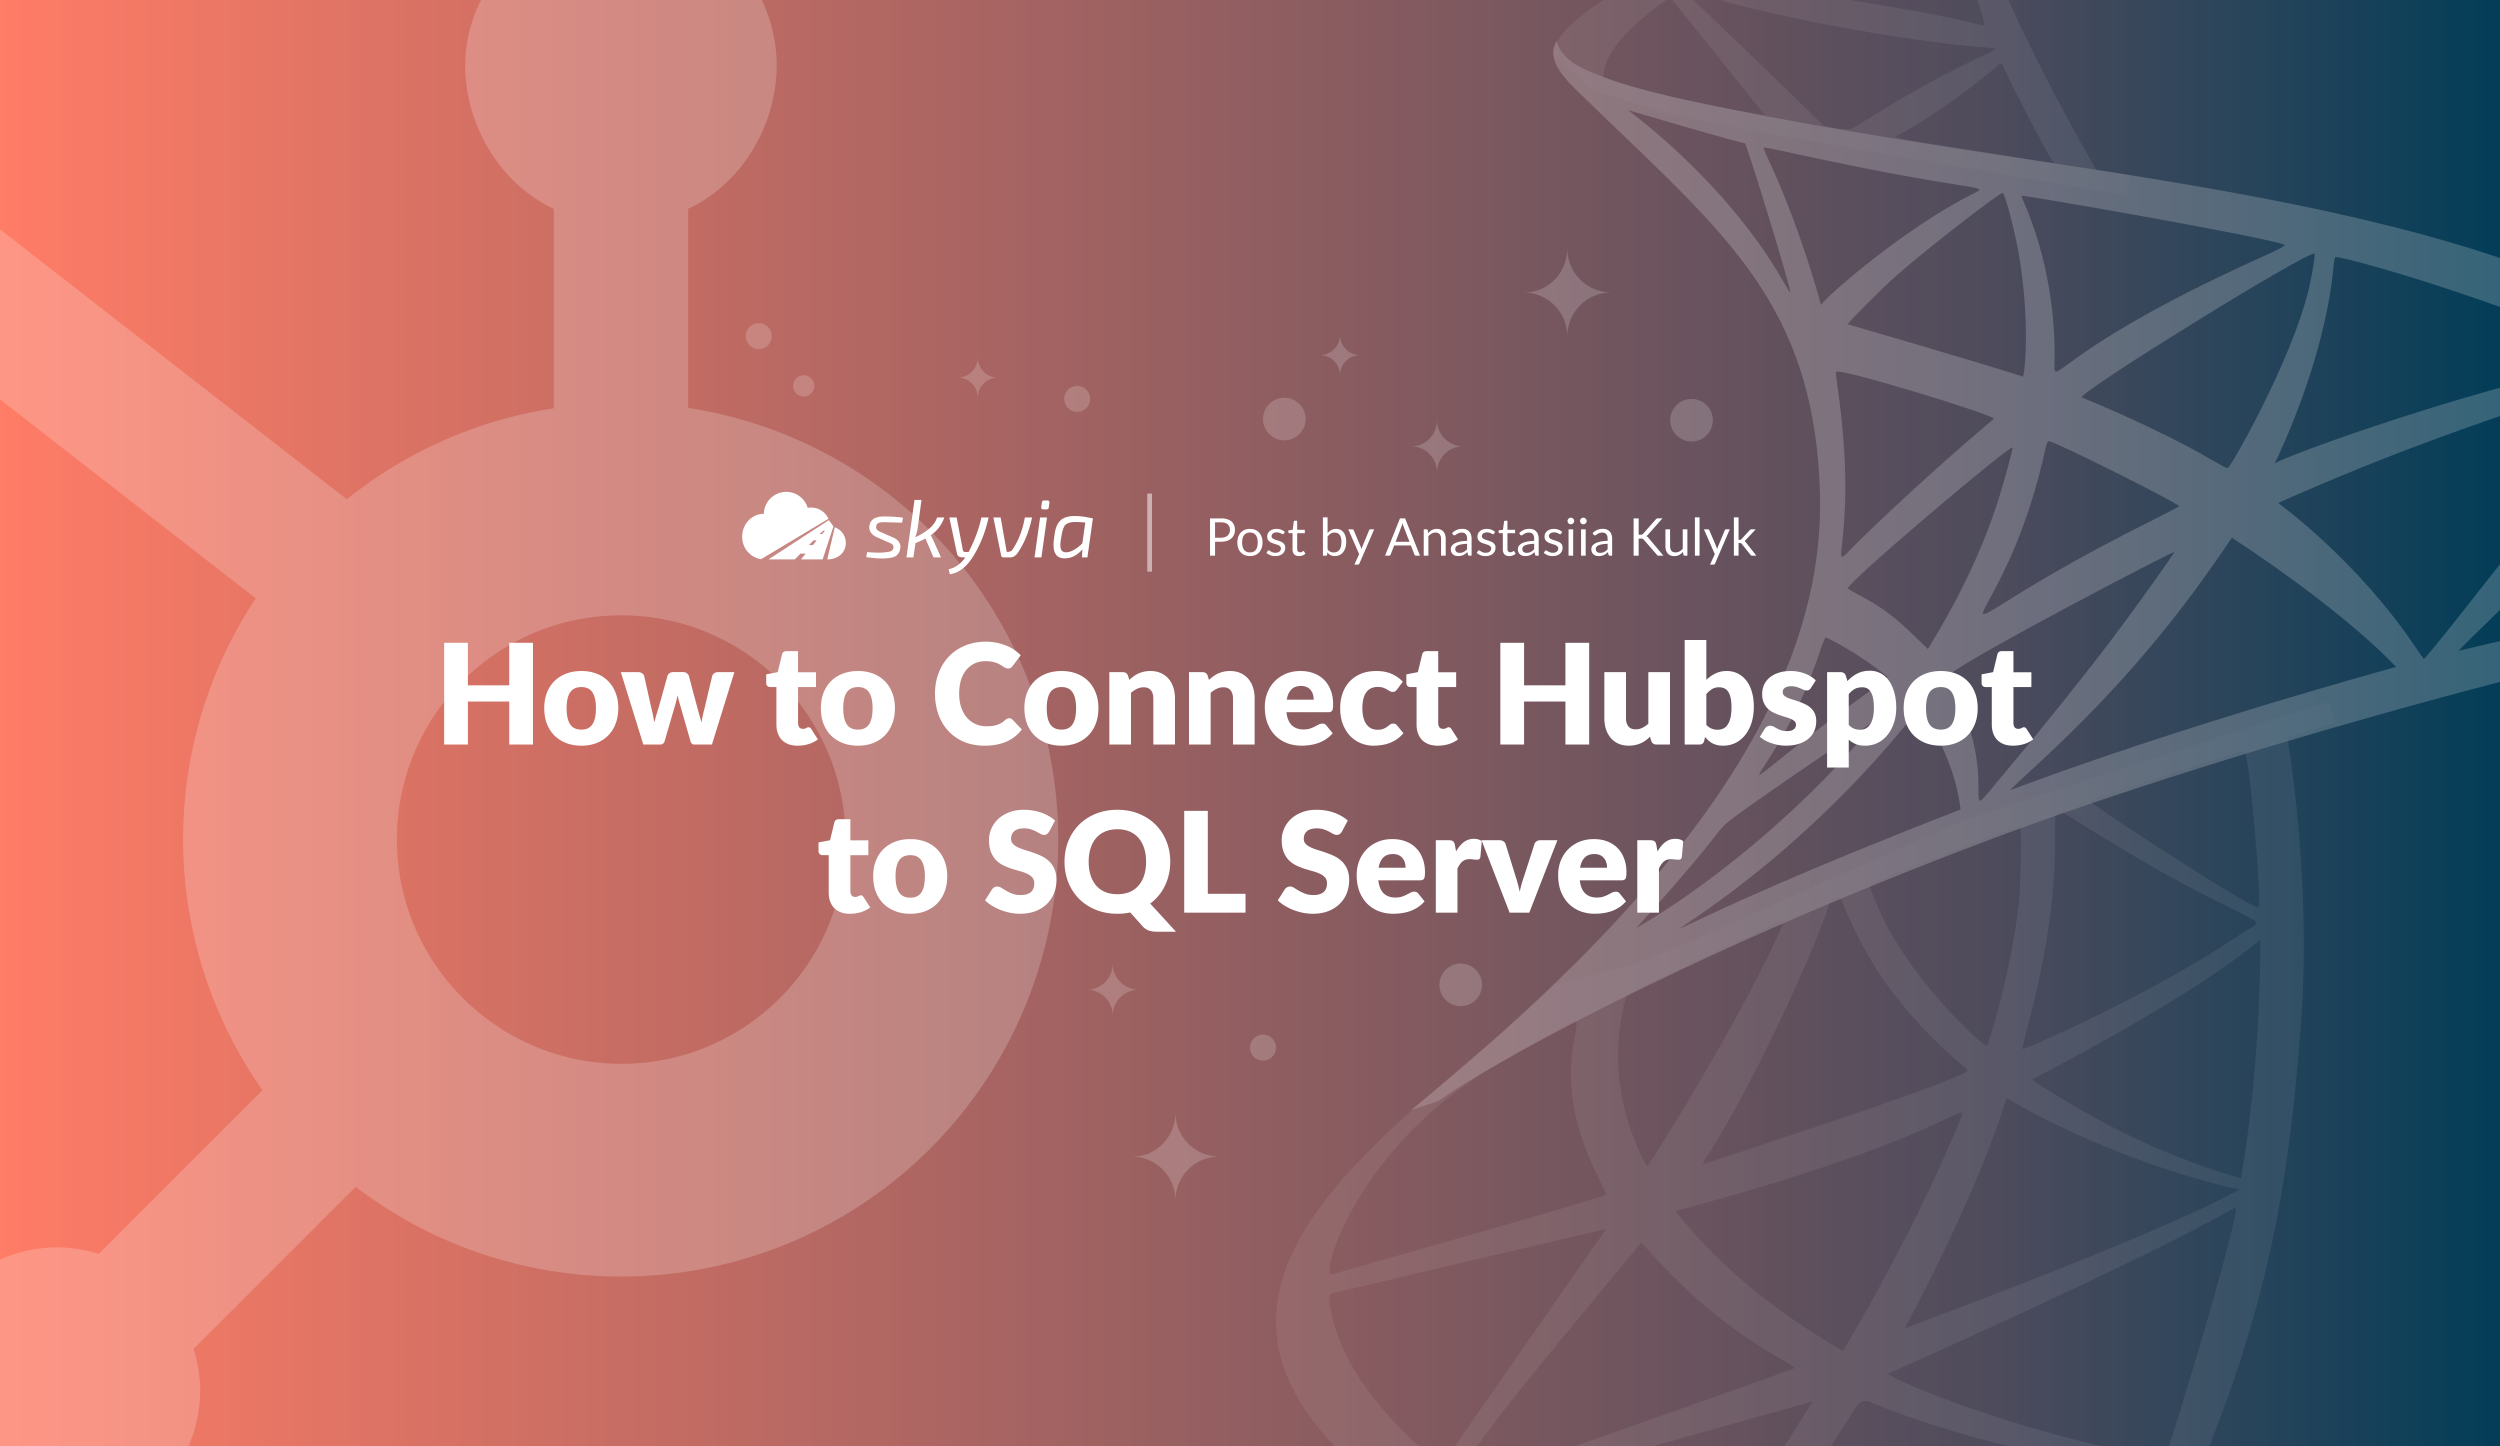 <?xml version="1.0" encoding="UTF-8"?> <svg xmlns="http://www.w3.org/2000/svg" width="2112" height="1222" fill="none"><rect width="100%" height="100%" fill="#808080" stroke="none"/><g clip-path="url(#a)"><path fill="url(#b)" d="M0 0h2112v1222H0z"></path><g fill="#fff" fill-rule="evenodd" clip-rule="evenodd" opacity=".25"><path d="m1658.08 693.257 308.37-100.565 7.57 17.698c-37.89 11.011-40.8 11.947-41.65 12.678 0 0 20.91 119.096 11.45 243.032-12.32 162.26-34.9 280.94-137.08 489.66-15.21 31.05-28.31 55.85-30.16 57.07-8.59 5.68-531.57-12.33-673.32-220.94-77.27-113.71 37.75-211.055 143.13-300.248 24.15-20.435 47.79-40.443 68.49-60.121 12.88-3.404 22.82-5.883 31.14-7.956 10-2.494 17.64-4.4 25.19-6.617 24.43-7.172 47.89-17.605 147.28-61.793l.01-.007c35.61-15.831 80.96-35.994 139.58-61.891m249.86 73.396c3.31 0-7.78-132.608-11.96-132.608-2.46 0-79.31 24.642-111.73 35.799-19.04 6.558-19.28 6.644-17.07 8.389 13.92 10.925 133.03 88.42 140.76 88.42m-19.56 2.459c12.53 6.087 17.61 8.551 17.52 10.803-.07 1.531-2.52 2.964-6.64 5.372-2.52 1.473-5.66 3.31-9.27 5.758-69.76 47.369-177.39 95.15-181.43 95.15-.38 0 .88-5.742 2.79-12.781 25.55-94.551 25.01-146.429 24.76-170.56-.11-10.517-.16-15.763 2.02-16.975 2.18-1.206 6.57 1.586 15.34 7.157v.001l.02.013v.001c1.71 1.087 3.58 2.278 5.64 3.567 69.12 43.298 108.96 62.642 129.25 72.494m-183.14-3.431c1.69-14.199 2.7-66.347 1.31-67.739-.88-.885-123.71 46.604-127.29 49.199-.79.576 7.67 21.205 12.97 31.657 27.67 54.502 84.57 106.693 86.28 104.716 1.65-1.891 19.82-60.115 26.73-117.833m-150.36-7.461s15.52 42.418 42.23 77.745c26.14 34.554 49.43 54.397 60.8 64.083 1.77 1.508 3.25 2.769 4.41 3.802 4.95 4.395-144.2 53.608-201.15 72.399-12.22 4.032-20.2 6.663-21.5 7.15-2.09.774-1.45-.524 4.69-10.099 38.06-59.419 90.7-175.447 100.56-208.298 1.01-3.378 2.01-4.521 5.17-5.948.98-.438 4.07-1.624 4.79-.834m-70.13 67.206c11.62-22.674 23.44-47.643 22.82-48.185-.97-.851-97.45 44.36-127.1 59.557l-.37.193c-2.32 1.182-3.8 1.937-4.88 3.071-1.9 2.001-2.56 5.183-4.4 13.981l-.1.496c-8.24 39.632-3.16 83.984 16.68 123.445 3.62 7.186 4.09 7.744 5.27 6.042 5.91-8.595 55.31-86.872 92.08-158.6m424.84-31.845c0 65.737-5.79 134.31-13.66 185.031-1.41 9.119-2.64 16.64-2.73 16.726-.08.086-6.65-1.831-14.58-4.289-34.98-10.864-72.92-27.092-107.15-45.847-22.67-12.42-55.44-32.533-54.52-33.461-.01.008 136.92-69.932 192.64-118.16M1356.92 1009.2c.19-.17-3.49-8.15-8.2-17.713-29.12-59.197-21.54-99.057-18.05-117.41 1.2-6.294 1.92-10.058.51-11.205-2.1-1.706-8.91 2.382-25.85 12.554-9.2 5.523-21.38 12.839-37.42 21.994-122.96 70.206-152.78 182.13-143.24 179.28.83-.25 8.56-2.44 20.75-5.89l.02-.01h.01c56.47-16 208.37-59.03 211.47-61.6m338.23-81.602s82.88 51.434 196.54 77.412c-60.66 33.75-221.63 94.23-266.14 110.95-5.92 2.23-9.78 3.68-11.07 4.19-2.9 1.15-5.27 1.93-5.27 1.71 0 0 59.64-108.75 85.94-194.262m-121.98 185.872c33.94-60.19 60.55-113.774 80.86-162.887.56-1.356 1.08-2.575 1.55-3.66 1.63-3.803 2.56-5.966 1.92-6.647-.85-.898-4.43.78-12.73 4.672-22.33 10.464-78.79 36.933-208.07 72.342l-21.31 5.85c35.01 43.76 76.52 78.59 125.97 108.86 8.31 5.09 15.34 9.24 15.61 9.27.28.02 7.56-12.48 16.2-27.8m255.07 119.19c-.28-.07-1.64-.33-3.03-.57-123.08-22.28-224.12-65.4-230.35-71.5 0 0 212.46-94.06 293.46-140.46 6.4-.01-58.03 213.13-60.08 212.53m-610.52 5.92c10.8-16.66 139.1-200.27 139.1-200.27-.3-.26-231.67 54.31-232.05 54.43-2.35.71-2.27 6.38.19 17.51 11.67 52.58 53.23 95.07 92.76 128.33m168.94-188.85c32.41 36.17 63.7 67.03 116.91 97.79 7.36 4.24 12.96 7.94 12.49 8.24-3.23 1.98-276.56 98.24-277.71 98.07-.47-.07-6.71-4.55-8.48-5.82-.24-.17-.4-.29-.45-.32 36.24-52.22 53.71-73.34 157.24-197.96m433.33 192.17c-.16-1.45-6.95-2.15-19.5-3.44-33.25-3.43-106.88-11.01-204.65-47.59-4.01-1.5-7.26-2.88-9.97-4.04-5.59-2.38-8.87-3.78-11.69-3.14-3.97.9-7.03 5.85-14.42 17.78-12.21 19.75-36.27 58.63-95.9 129.95-6.79 8.12-12.38 15.21-12.38 15.71 0 1.04 7.81 3.1 10.04 2.63 3.43-.73 222.1-63.78 297.37-87.44 13.01-4.1 23.82-7.37 32.53-10.01 19.72-5.97 28.76-8.71 28.57-10.41m-288.52-58.06s-81.03 128.35-98.62 159c-101.55-27.08-184.64-79.34-180.74-80.57.02-.01 279.36-78.43 279.36-78.43m233.95 217.57c4.8.23 59.1-150.2 56.19-149.53-117.59 55.43-200.06 73.95-311.51 98.98-7.3 1.63-14.72 3.3-22.29 5.01l5.71 1.25c55.95 12.76 254.63 43.55 271.9 44.29M1648.64-125.993c-8.59-1.006-335.83 113.122-336.28 171.673l31.31 29.55c10.31 3.29 18.56 6.037 25.79 8.442 7.59 2.526 14.05 4.674 20.54 6.674 36.9 11.353 75.26 17.944 331.41 61.948 23.37 4.016 48.56 8.344 75.73 13.015l2.05-17.362c-2.3-.367-1.87-.302-1.59-.26l.13.02c0-.002-2.11-.334-16.54-2.606l-10.44-1.641c-42.01-73.79-92.3-170.857-114.95-252.589-4.31-15.575-4.76-16.581-7.16-16.864m-3.56 11.999s4.65 52.784 24.72 112.616c.56 1.644 1.07 3.177 1.55 4.605 4.11 12.172 5.64 16.719 4.29 17.862-.8.681-2.63.153-5.55-.69q-.84-.243-1.8-.512c-43.86-12.24-230.34-39.023-230.34-39.023-.98-.98 55.58-30.616 80.66-42.28 62.28-28.984 126.47-52.578 126.47-52.578m26.18 153.623c-60.34-5.01-183.49-26.275-251.12-49.302 1.12 1.05 2.26 2.122 3.46 3.249l.01.007c14 13.125 35.86 33.628 117.58 112.961 3.5.568 6.39 1.084 8.8 1.516 6.48 1.159 9.62 1.72 12.52 1.116 2.71-.567 5.21-2.158 10.05-5.242l.01-.001c1.15-.734 2.43-1.552 3.89-2.461 51.86-32.457 83.52-47.305 98.49-54.325 7.25-3.395 10.58-4.96 10.41-5.799-.15-.717-2.86-.905-7.88-1.254-1.78-.125-3.86-.269-6.22-.465M1410.98-2.359c.11.138 79.98 99.482 79.84 99.585-.93.679-47.5-8.389-72.18-14.045-32.06-7.347-39.11-9.612-59.65-16.217-1.47-.473-3.01-.968-4.64-1.489.38-26.087 34.7-52.74 56.63-67.834m284.04 64.189c-2.91-6.37-3.95-8.363-4.93-8.44 0 0-39.64 34.81-83.35 59.109-2.36 1.313-4.92 2.038-4.93 2.795-.02 2.002 17.77 4.23 104.13 18.178 23.4 3.783 28.55 4.767 28.86 3.933.13-.337-.54-.97-1.1-1.836-5.99-9.128-30.73-56.325-38.68-73.739" opacity=".28"></path><path fill-opacity=".8" d="M1315.09 34.677c-10.01 15.865 8 33.135 20.6 45.222q.48.464.96.917c11.6 11.32 22.84 22.098 33.68 32.489 98.24 94.205 163.41 156.694 167.2 304.67 5.2 203.407-181.49 385.145-345.26 519.756l23.17-7.667c31.06-23.276 195.4-119.182 467.56-221.475 197.45-74.194 549.28-173.796 802-212.587-172.11-269.898-459.5-313.756-777.21-362.242-92.96-14.186-188.51-28.768-284.53-49.523-14.08-3.043-40.84-9.377-61.64-16.537-2.12-.833-4.34-1.663-6.62-2.514-16.23-6.06-35.38-13.213-39.91-30.51m60.03 58.285s100.61 29.756 98.96 27.9c2.05 2.312 39.7 124.64 38.29 126.075-.22.215-2.84-3.833-5.76-8.973-48.65-85.557-131.49-145.002-131.49-145.002m127.3 33.847c-6.16-1.366-11.33-2.226-12.53-2.149-.7.041 3.56 9.071 4.26 10.564l.08.172c26.65 57.274 42.58 116.395 44.15 122.36-.15.324-.11.492.13.492 0 0-.04-.167-.13-.492 2.77-5.964 69.74-64.571 127.82-93.781.57-.286 1.11-.554 1.61-.804 2.74-1.354 4.46-2.203 4.4-2.918-.09-1.203-5.21-2.022-18.96-4.221-22.34-3.573-67.47-10.79-150.83-29.223m189.33 36.238c1.32.438 3.84 8.277 8.28 25.897 15.21 60.167 11.89 119.853 9.08 129.247-40.08-12.979-148.17-44.231-148.17-44.231 0-1.444 28.82-30.264 41.21-41.214 23.67-20.93 87.35-70.447 89.6-69.699m238.2 43.75c-15.72-6.592-221.24-42.314-222.16-41.455-.17.163 1.14 3.644 2.88 7.701 16.21 37.742 25.04 82.412 25.08 126.66 0 2.657-.08 4.933-.14 6.835-.15 4.259-.23 6.64.76 7.223 1.25.739 4.21-1.418 10.93-6.313 17.42-12.682 60.08-43.744 163.57-90.414 15.59-7.022 20.44-9.67 19.08-10.237m25.41 7.504c.74.739-2.39 19.623-5.12 30.779-14.71 60.21-65.57 149.61-68.38 150.461-.51.154-6.81-3.163-14-7.367-47.42-27.728-109.25-52.431-109.25-52.431-3.81-3.593 192.92-125.267 196.75-121.442m259.99 86.624c-110.95-50.222-233.69-83.839-242.29-83.839-.55 0-1.33 3.473-1.71 7.753-6.93 78.32-46.18 159.504-49.65 166.555-.52.326-.6.495-.24.495 0 0 .08-.168.24-.495 8.56-5.386 134.58-53.625 293.65-90.469m-664.37 13.166c3.64-3.567 133.46 36.47 133.54 39.599 0 0-51.5 42.796-108.9 98.227-4.69 4.524-8.36 8.297-11.2 11.224-4.93 5.07-7.39 7.603-8.42 7.115s-.64-3.992.14-10.996c2.04-18.111 6.69-59.629-3.88-132.929-.94-6.481-1.51-12.008-1.28-12.24m496.66 242.542c2.98 0 188.37-237.487 183.92-241.905-.44-.43-30.57 8.225-58.92 16.924-53.77 16.485-125.63 42.108-178.2 63.502-30.2 12.291-69.77 29.267-69.75 29.903 0 0 66.22 47.42 116.32 122.267 3.42 5.106 6.41 9.309 6.63 9.309m370.8-113.835c12.41 12.188 42.78 43.775 42.33 44.042 0 0-149.87 6.773-367.73 59.161-8.21 1.968-15.29 3.61-15.75 3.61s8.52-9.016 19.94-20.001c70.95-68.204 103.32-111.266 141.38-188.202 4.8-9.679 10.78-21.996 10.78-21.996 8.6-.008 103.7 59.239 169.05 123.386m-577.36-15.215c-4.53-4.246-101.13-52.93-110.42-55.01-.73-.172-1.77 2.261-2.64 6.232-14.56 67.046-36.74 107.943-47.1 127.04-4.17 7.684-6.42 11.838-5.5 12.747 1.1 1.07 6.6-2.359 18.57-9.824 19.85-12.371 57.49-35.827 122.31-68.266 13.84-6.919 24.98-12.738 24.78-12.919m-140.9-49.551c.64.636-7.22 29.473-12.18 44.868-15.47 47.91-36.17 87.551-59.31 125.387q-2.565-2.478-4.98-4.831c-16.84-16.366-29.14-28.32-51.45-39.795-6.21-3.198-11.26-6.146-11.27-6.584-.08-5.389 136.96-121.271 139.19-119.045m324 185.332c-34.88-36.693-95.6-81.157-138.75-109.152-43.28 64.852-92.26 125.345-164.76 192.062l-.12.11c-19.17 17.647-22.1 20.345-21.82 20.722.05.068.2.061.38.052.07-.003.14-.006.2-.006 0 0 119.79-46.569 324.87-103.788m-187.44-96.956c.56.559-31.54 45.521-50.61 70.911-22.83 30.376-63.49 81.157-91.46 114.223-4.35 5.146-7.89 9.446-10.77 12.942v.001c-7.12 8.645-10.19 12.377-11.51 11.835-1.01-.411-1.01-3.289-1-8.352.02-13.681.06-43.322-19.74-83.392-5.33-10.778-6.21-13.391-5.12-14.388 15.58-14.105 189.23-104.777 190.21-103.78m-242.29 105.344c-22.62-18.875-50.59-33.212-52.09-33.212-.58 0-2.8 5.303-4.92 11.801-15.93 48.646-37.18 81.491-46.51 95.921-3.29 5.087-5.1 7.886-4.68 8.281.52.484 4.39-2.626 12.97-9.538v-.001c13.59-10.935 38.99-31.386 81.67-62.181 7.91-5.708 14.01-10.693 13.56-11.071m-164.97 207.952c-6.55 3.109-9.61 4.565-9.73 4.358-.1-.183 2.08-1.655 6.18-4.422 22.86-15.416 105.35-71.034 184.61-167.997.03-.034.07-.087.13-.157l.23-.279c1.77-2.179 8.96-10.999 9.88-11.124 3.17 0 30.26 38.24 35.51 83.786-135.92 52.661-203.48 84.752-226.81 95.835M1540.9 658.47c17.95-18.325 44.62-48.486 43.7-49.405s-79.78 52.499-114.28 77.4c-12.8 9.249-14.47 10.847-23.21 22.193-21.4 27.78-64.97 75.492-64.97 75.492 47.12-27.126 107.19-73.06 158.76-125.68"></path></g><path fill="#fff" fill-rule="evenodd" d="M1132 317c0-9.546 7.75-17 17-17-9.54 0-17-7.755-17-17 0 9.544-7.75 17-17 17 9.54 0 17 7.454 17 17M826.001 336c0-9.546 7.753-17 16.999-17-9.543 0-16.999-7.755-16.999-17 0 9.544-7.755 17-17.001 17 9.545 0 17.001 7.454 17.001 17M1214.03 355c0 12.38 10.05 22.05 22.03 22.05-12.37 0-22.03 10.061-22.03 22.054 0-12.381-10.05-22.054-22.03-22.054 11.98.388 22.03-9.67 22.03-22.05M940.03 814c0 12.38 10.05 22.05 22.03 22.05-12.367 0-22.03 10.061-22.03 22.054 0-12.381-10.05-22.054-22.03-22.054 11.98.388 22.03-9.67 22.03-22.05M1324.03 210c0 20.81 16.89 37.064 37.03 37.064-20.79 0-37.03 16.911-37.03 37.069 0-20.81-16.89-37.069-37.03-37.069 20.14.652 37.03-16.254 37.03-37.064M993.03 940c0 20.81 16.89 37.064 37.03 37.064-20.79 0-37.03 16.911-37.03 37.066 0-20.807-16.894-37.066-37.03-37.066 20.136.652 37.03-16.254 37.03-37.064" clip-rule="evenodd" opacity=".18"></path><path fill="#fff" d="M1085 336c-9.94 0-18 8.064-18 17.999 0 9.942 8.06 18 18 18s18-8.058 18-18c0-9.935-8.06-17.999-18-17.999M1234 814c-9.94 0-18 8.064-18 17.999 0 9.942 8.06 18 18 18s18-8.058 18-18c0-9.935-8.06-17.999-18-17.999M1429 337c-9.94 0-18 8.064-18 17.999 0 9.942 8.06 18 18 18s18-8.058 18-18c0-9.935-8.06-17.999-18-17.999M910 347.996c6.074 0 11-4.924 11-10.998 0-6.075-4.926-10.998-11-10.998s-11 4.923-11 10.998 4.926 10.998 11 10.998M679 334.996c4.969 0 9-4.028 9-8.998S683.969 317 679 317s-9 4.028-9 8.998 4.031 8.998 9 8.998M1067 895.996c6.07 0 11-4.924 11-10.998 0-6.075-4.93-10.998-11-10.998s-11 4.923-11 10.998 4.93 10.998 11 10.998M641 294.996c6.074 0 11-4.924 11-10.998 0-6.075-4.926-10.998-11-10.998s-11 4.923-11 10.998 4.926 10.998 11 10.998" opacity=".18"></path><path fill="#fff" fill-opacity=".2" fill-rule="evenodd" d="M581.357 176.423v168.165c152.331 23.533 273.754 139.149 304.971 290.01S851.726 939.83 721.23 1021.82s-298.22 74.35-420.714-19.16l-136.968 136.89a118.4 118.4 0 0 1 5.594 34.33c0 66.34-53.808 120.12-120.185 120.12s-120.185-53.78-120.185-120.12 53.808-120.12 120.185-120.12a118.9 118.9 0 0 1 34.351 5.6l138.454-138.381c-87.293-124.117-89.548-289.021-5.682-415.476l-454.956-353.977c-61.044 35.019-138.335 22.097-184.653-30.87s-48.781-131.248-5.885-187.02 119.221-73.522 182.346-42.406c63.126 31.115 95.494 102.442 77.331 170.404l462.736 360.179a367.75 367.75 0 0 1 174.815-76.875V176.423c-45.46-21.22-74.598-70.671-74.821-120.816.192-71.47 62.049-129.36 133.559-129.553 71.511.192 129.434 58.082 129.626 129.553-.223 50.145-29.361 99.596-74.821 120.816m-246.052 532.48c-.177 104.553 84.887 189.559 189.499 189.8 104.658 0 189.5-84.794 189.5-189.393.048-104.553-84.684-189.368-189.296-189.48s-189.526 84.52-189.703 189.073" clip-rule="evenodd"></path><path fill="#fff" d="M450.265 543.037V629h-20.06v-36.344h-34.928V629h-20.06v-85.963h20.06v35.931h34.928v-35.931zm40.913 23.836q6.963 0 12.685 2.183t9.794 6.254q4.131 4.071 6.372 9.912 2.301 5.782 2.301 13.039 0 7.316-2.301 13.216-2.241 5.841-6.372 9.971-4.07 4.07-9.794 6.313-5.722 2.183-12.685 2.183-7.02 0-12.803-2.183-5.722-2.242-9.912-6.313-4.13-4.13-6.431-9.971-2.242-5.9-2.242-13.216 0-7.257 2.242-13.039 2.301-5.841 6.431-9.912 4.19-4.071 9.912-6.254 5.783-2.183 12.803-2.183m0 49.501q6.314 0 9.263-4.425 3.009-4.484 3.009-13.57t-3.009-13.511q-2.95-4.425-9.263-4.425-6.49 0-9.499 4.425t-3.009 13.511 3.009 13.57q3.01 4.425 9.499 4.425m129.244-48.557L601.424 629h-14.868q-1.18 0-2.006-.708t-1.298-2.36l-8.732-30.503a94 94 0 0 1-1.18-4.071 127 127 0 0 1-.885-4.071 78 78 0 0 1-.944 4.13 53 53 0 0 1-1.121 4.13l-8.85 30.385q-.885 3.068-3.894 3.068h-14.16l-18.998-61.183h14.632q1.947 0 3.245.944 1.358.885 1.829 2.242l6.136 27.435a143 143 0 0 1 1.357 6.077q.591 2.89 1.062 5.841a259 259 0 0 1 1.593-5.841q.886-2.95 1.888-6.077l7.67-27.494q.472-1.357 1.77-2.242 1.298-.944 3.068-.944h8.142q1.947 0 3.245.944 1.358.885 1.829 2.242l7.316 27.494q.885 3.127 1.711 6.077.885 2.95 1.593 5.959.473-2.95 1.121-5.9a172 172 0 0 1 1.475-6.136l6.49-27.435q.473-1.357 1.77-2.242 1.299-.944 3.068-.944zm53.428 62.127q-4.366 0-7.729-1.239-3.304-1.298-5.605-3.599-2.243-2.36-3.422-5.664t-1.18-7.375v-31.624h-5.192q-1.416 0-2.419-.885-1.003-.944-1.003-2.714v-7.139l9.735-1.888 3.599-14.927q.708-2.832 4.012-2.832h9.558v17.877h15.163v12.508h-15.163v30.385q0 2.124 1.003 3.54 1.062 1.357 3.009 1.357 1.002 0 1.652-.177a9 9 0 0 0 1.18-.472q.53-.295.944-.472a2.34 2.34 0 0 1 1.062-.236q.825 0 1.298.413.531.354 1.062 1.18l5.546 8.673q-3.54 2.655-7.965 4.012a32.3 32.3 0 0 1-9.145 1.298m51.024-63.071q6.961 0 12.685 2.183 5.723 2.183 9.794 6.254 4.13 4.071 6.372 9.912 2.301 5.782 2.301 13.039 0 7.316-2.301 13.216-2.242 5.841-6.372 9.971-4.071 4.07-9.794 6.313-5.724 2.183-12.685 2.183-7.022 0-12.803-2.183-5.724-2.242-9.912-6.313-4.13-4.13-6.431-9.971-2.242-5.9-2.242-13.216 0-7.257 2.242-13.039 2.3-5.841 6.431-9.912 4.188-4.071 9.912-6.254 5.781-2.183 12.803-2.183m0 49.501q6.312 0 9.263-4.425 3.009-4.484 3.009-13.57t-3.009-13.511q-2.95-4.425-9.263-4.425-6.49 0-9.499 4.425t-3.009 13.511 3.009 13.57q3.009 4.425 9.499 4.425m127.735-9.617q.708 0 1.416.295.708.236 1.357.885l7.906 8.319q-5.193 6.785-13.039 10.266-7.788 3.422-18.467 3.422-9.794 0-17.582-3.304-7.73-3.363-13.157-9.204-5.37-5.9-8.26-13.924-2.891-8.083-2.891-17.523 0-9.617 3.127-17.641 3.126-8.083 8.791-13.924 5.664-5.841 13.57-9.086 7.905-3.245 17.405-3.245 4.838 0 9.086.885 4.307.826 8.024 2.36a35.3 35.3 0 0 1 6.844 3.599q3.126 2.124 5.546 4.602l-6.726 9.027a9.4 9.4 0 0 1-1.534 1.534q-.885.65-2.478.649a4.4 4.4 0 0 1-2.006-.472 27 27 0 0 1-2.006-1.121 51 51 0 0 0-2.36-1.475q-1.239-.826-3.009-1.475-1.712-.708-4.071-1.18-2.302-.472-5.428-.472-4.956 0-9.086 1.829-4.071 1.829-7.08 5.369-2.95 3.481-4.602 8.614-1.593 5.074-1.593 11.623 0 6.608 1.77 11.741 1.828 5.133 4.897 8.673 3.126 3.481 7.257 5.31 4.13 1.829 8.85 1.829 2.713 0 4.956-.236a26.3 26.3 0 0 0 4.189-.885 19.3 19.3 0 0 0 3.658-1.652q1.71-1.062 3.481-2.655a6.2 6.2 0 0 1 1.534-.944 3.8 3.8 0 0 1 1.711-.413m44.194-39.884q6.963 0 12.685 2.183 5.724 2.183 9.794 6.254 4.131 4.071 6.372 9.912 2.301 5.782 2.301 13.039 0 7.316-2.301 13.216-2.241 5.841-6.372 9.971-4.07 4.07-9.794 6.313-5.722 2.183-12.685 2.183-7.02 0-12.803-2.183-5.723-2.242-9.912-6.313-4.13-4.13-6.431-9.971-2.241-5.9-2.242-13.216 0-7.257 2.242-13.039 2.301-5.841 6.431-9.912 4.19-4.071 9.912-6.254 5.783-2.183 12.803-2.183m0 49.501q6.314 0 9.263-4.425 3.009-4.484 3.009-13.57t-3.009-13.511q-2.95-4.425-9.263-4.425-6.49 0-9.499 4.425t-3.009 13.511 3.009 13.57q3.01 4.425 9.499 4.425m57.237-41.949a45 45 0 0 1 3.658-3.068 20.6 20.6 0 0 1 4.012-2.36 22.3 22.3 0 0 1 4.661-1.534q2.537-.59 5.487-.59 5.014 0 8.85 1.77 3.894 1.711 6.549 4.838 2.655 3.068 4.012 7.375 1.356 4.248 1.357 9.263V629h-18.29v-38.881q0-4.484-2.065-6.962-2.066-2.537-6.077-2.537-3.009 0-5.664 1.298-2.596 1.24-5.074 3.422V629h-18.29v-61.183h11.328q3.422 0 4.484 3.068zm67.3 0a46 46 0 0 1 3.65-3.068q1.89-1.416 4.02-2.36c1.45-.669 3.01-1.18 4.66-1.534 1.69-.393 3.52-.59 5.48-.59q5.025 0 8.85 1.77c2.6 1.141 4.78 2.753 6.55 4.838q2.655 3.068 4.02 7.375 1.35 4.248 1.35 9.263V629h-18.29v-38.881c0-2.989-.69-5.31-2.06-6.962-1.38-1.691-3.4-2.537-6.08-2.537-2.01 0-3.89.433-5.66 1.298-1.73.826-3.43 1.967-5.08 3.422V629h-18.29v-61.183h11.33c2.28 0 3.78 1.023 4.48 3.068zm88.47 16.638c0-1.455-.19-2.871-.59-4.248a9.4 9.4 0 0 0-1.82-3.658c-.83-1.101-1.93-1.986-3.31-2.655q-2.07-1.003-5.01-1.003c-3.46 0-6.18 1.003-8.15 3.009-1.96 1.967-3.26 4.818-3.89 8.555zm-23.01 10.62c.59 5.113 2.15 8.83 4.67 11.151 2.51 2.281 5.76 3.422 9.73 3.422q3.18 0 5.49-.767c1.53-.511 2.89-1.082 4.07-1.711q1.83-.944 3.3-1.711a7.1 7.1 0 0 1 3.19-.767c1.45 0 2.56.531 3.3 1.593l5.31 6.549c-1.89 2.163-3.93 3.933-6.13 5.31a33 33 0 0 1-6.73 3.186 35.6 35.6 0 0 1-6.9 1.534c-2.28.315-4.47.472-6.55.472-4.29 0-8.32-.688-12.1-2.065-3.73-1.416-7.02-3.501-9.85-6.254-2.79-2.753-5.01-6.175-6.67-10.266-1.61-4.091-2.42-8.85-2.42-14.278q0-6.136 2.07-11.623c1.42-3.658 3.42-6.864 6.02-9.617 2.63-2.753 5.8-4.936 9.5-6.549 3.73-1.613 7.94-2.419 12.62-2.419 4.05 0 7.75.629 11.09 1.888 3.39 1.259 6.28 3.088 8.68 5.487 2.44 2.399 4.32 5.349 5.66 8.85q2.07 5.192 2.07 11.8 0 2.065-.18 3.363c-.12.865-.33 1.554-.65 2.065-.31.511-.75.865-1.3 1.062-.51.197-1.18.295-2 .295zm93.53-19.352c-.55.669-1.08 1.2-1.6 1.593-.51.393-1.24.59-2.18.59-.9 0-1.73-.216-2.48-.649-.71-.433-1.51-.905-2.42-1.416q-1.35-.826-3.18-1.475c-1.22-.433-2.74-.649-4.55-.649-2.24 0-4.18.413-5.84 1.239-1.61.826-2.95 2.006-4.01 3.54s-1.85 3.422-2.36 5.664c-.51 2.203-.77 4.7-.77 7.493 0 5.861 1.13 10.364 3.37 13.511 2.28 3.147 5.41 4.72 9.38 4.72q3.18 0 5.01-.767c1.26-.551 2.32-1.141 3.19-1.77.87-.669 1.65-1.278 2.36-1.829.75-.551 1.67-.826 2.77-.826 1.46 0 2.56.531 3.31 1.593l5.31 6.549c-1.89 2.163-3.88 3.933-5.96 5.31-2.09 1.337-4.23 2.399-6.43 3.186a32.4 32.4 0 0 1-6.55 1.534c-2.2.315-4.35.472-6.43.472q-5.61 0-10.74-2.124-5.07-2.124-8.97-6.136c-2.56-2.714-4.6-6.038-6.14-9.971-1.49-3.933-2.24-8.417-2.24-13.452q0-6.608 1.95-12.331c1.34-3.855 3.28-7.178 5.84-9.971 2.6-2.832 5.78-5.054 9.56-6.667 3.81-1.613 8.22-2.419 13.21-2.419q7.2 0 12.63 2.301c3.62 1.534 6.88 3.776 9.79 6.726zm34.31 47.613c-2.91 0-5.48-.413-7.72-1.239q-3.315-1.298-5.61-3.599-2.235-2.36-3.42-5.664c-.79-2.203-1.18-4.661-1.18-7.375v-31.624h-5.19c-.95 0-1.75-.295-2.42-.885-.67-.629-1.01-1.534-1.01-2.714v-7.139l9.74-1.888 3.6-14.927c.47-1.888 1.81-2.832 4.01-2.832h9.56v17.877h15.16v12.508H1215v30.385c0 1.416.33 2.596 1 3.54.71.905 1.71 1.357 3.01 1.357q1.005 0 1.65-.177c.47-.157.87-.315 1.18-.472.36-.197.67-.354.95-.472.31-.157.67-.236 1.06-.236.55 0 .98.138 1.3.413.35.236.7.629 1.06 1.18l5.54 8.673c-2.36 1.77-5.01 3.107-7.96 4.012q-4.425 1.298-9.15 1.298m127.89-86.907V629h-20.06v-36.344h-34.93V629h-20.06v-85.963h20.06v35.931h34.93v-35.931zm68.27 24.78V629h-11.33c-2.28 0-3.78-1.023-4.48-3.068l-1.07-3.54a40 40 0 0 1-3.65 3.127 24.4 24.4 0 0 1-4.08 2.36c-1.41.629-2.97 1.121-4.66 1.475-1.65.393-3.46.59-5.42.59q-5.025 0-8.91-1.711c-2.56-1.18-4.72-2.812-6.49-4.897q-2.655-3.127-4.02-7.375-1.35-4.248-1.35-9.322v-38.822h18.29v38.822c0 3.029.69 5.369 2.06 7.021 1.38 1.652 3.4 2.478 6.08 2.478 2.01 0 3.87-.413 5.6-1.239 1.77-.865 3.49-2.026 5.14-3.481v-43.601zm30.71 44.545c1.38 1.495 2.88 2.557 4.49 3.186s3.24.944 4.9.944q2.595 0 4.77-.944 2.19-1.004 3.72-3.186c1.06-1.495 1.89-3.442 2.48-5.841.59-2.439.88-5.428.88-8.968 0-3.068-.23-5.664-.7-7.788q-.66-3.245-2.01-5.251-1.305-2.065-3.3-2.95c-1.3-.629-2.8-.944-4.49-.944-2.24 0-4.19.492-5.84 1.475s-3.28 2.419-4.9 4.307zm0-38.055c2.36-2.242 4.94-4.032 7.73-5.369 2.84-1.377 5.98-2.065 9.44-2.065s6.61.708 9.44 2.124c2.84 1.416 5.25 3.442 7.26 6.077 2.01 2.596 3.54 5.743 4.6 9.44q1.65 5.546 1.65 12.39c0 4.956-.63 9.46-1.88 13.511q-1.89 6.077-5.37 10.443c-2.28 2.871-5.02 5.113-8.2 6.726q-4.785 2.36-10.56 2.36c-1.85 0-3.51-.177-4.96-.531a18 18 0 0 1-4.01-1.475 18.7 18.7 0 0 1-3.37-2.36 43 43 0 0 1-2.89-2.95l-.65 3.068q-.465 1.888-1.53 2.596c-.71.472-1.65.708-2.83.708h-12.16v-88.323h18.29zm88.35 6.903q-.705 1.12-1.53 1.593-.765.472-2.01.472c-.86 0-1.73-.177-2.59-.531-.87-.393-1.81-.806-2.83-1.239-.99-.433-2.11-.826-3.37-1.18-1.26-.393-2.69-.59-4.3-.59q-3.495 0-5.37 1.357-1.83 1.298-1.83 3.658c0 1.141.39 2.085 1.18 2.832q1.23 1.12 3.24 2.006c1.34.551 2.85 1.082 4.55 1.593q2.535.767 5.19 1.711t5.19 2.242c1.69.826 3.2 1.868 4.54 3.127 1.34 1.219 2.4 2.714 3.19 4.484.82 1.77 1.24 3.894 1.24 6.372q0 4.543-1.65 8.378c-1.11 2.557-2.76 4.759-4.96 6.608-2.16 1.849-4.86 3.284-8.08 4.307q-4.785 1.534-11.04 1.534c-2.08 0-4.17-.197-6.25-.59a44 44 0 0 1-6.08-1.593 35.4 35.4 0 0 1-5.37-2.36c-1.65-.944-3.06-1.947-4.24-3.009l4.24-6.726q.72-1.18 1.77-1.829c.75-.472 1.69-.708 2.84-.708 1.06 0 2 .236 2.83.708.86.472 1.79.983 2.77 1.534q1.47.826 3.42 1.534c1.34.472 3.01.708 5.02.708q2.115 0 3.6-.413c.98-.315 1.77-.728 2.36-1.239q.885-.767 1.29-1.711a4.7 4.7 0 0 0 .42-1.947c0-1.219-.42-2.222-1.24-3.009-.83-.787-1.91-1.455-3.25-2.006-1.33-.59-2.87-1.121-4.6-1.593q-2.535-.767-5.19-1.711a47 47 0 0 1-5.25-2.242 19 19 0 0 1-4.54-3.363c-1.34-1.377-2.42-3.048-3.25-5.015s-1.24-4.346-1.24-7.139c0-2.596.49-5.054 1.48-7.375 1.02-2.36 2.53-4.425 4.54-6.195s4.52-3.166 7.55-4.189q4.545-1.593 10.62-1.593c2.2 0 4.33.197 6.37.59 2.09.393 4.03.944 5.84 1.652s3.47 1.554 4.96 2.537c1.49.944 2.81 1.986 3.95 3.127zm31.96 31.152c1.38 1.495 2.87 2.557 4.48 3.186a13.9 13.9 0 0 0 5.08.944c1.69 0 3.24-.334 4.66-1.003q2.115-1.004 3.66-3.186c1.06-1.495 1.88-3.422 2.47-5.782s.89-5.231.89-8.614c0-3.225-.24-5.939-.71-8.142q-.705-3.304-2.01-5.31-1.23-2.065-3-2.95t-3.96-.885c-2.67 0-4.87.492-6.61 1.475q-2.595 1.475-4.95 4.307zm-1.12-36.993c2.4-2.557 5.11-4.641 8.14-6.254 3.07-1.652 6.71-2.478 10.91-2.478q4.785 0 8.85 2.124c2.72 1.416 5.06 3.461 7.03 6.136 1.96 2.675 3.5 5.959 4.6 9.853q1.71 5.782 1.71 13.157 0 6.903-1.95 12.744-1.89 5.841-5.37 10.148c-2.28 2.871-5.03 5.113-8.26 6.726q-4.77 2.42-10.62 2.419c-3.18 0-5.86-.452-8.02-1.357a21.8 21.8 0 0 1-5.9-3.658v23.482h-18.29v-80.594h11.33c2.28 0 3.77 1.023 4.48 3.068zm78.9-8.496c4.65 0 8.87.728 12.69 2.183 3.81 1.455 7.08 3.54 9.79 6.254 2.76 2.714 4.88 6.018 6.38 9.912 1.53 3.855 2.3 8.201 2.3 13.039 0 4.877-.77 9.283-2.3 13.216-1.5 3.894-3.62 7.218-6.38 9.971-2.71 2.714-5.98 4.818-9.79 6.313-3.82 1.455-8.04 2.183-12.69 2.183-4.68 0-8.94-.728-12.8-2.183-3.81-1.495-7.12-3.599-9.91-6.313-2.75-2.753-4.9-6.077-6.43-9.971-1.5-3.933-2.24-8.339-2.24-13.216 0-4.838.74-9.184 2.24-13.039 1.53-3.894 3.68-7.198 6.43-9.912 2.79-2.714 6.1-4.799 9.91-6.254 3.86-1.455 8.12-2.183 12.8-2.183m0 49.501q6.315 0 9.27-4.425c2-2.989 3.01-7.513 3.01-13.57s-1.01-10.561-3.01-13.511q-2.955-4.425-9.27-4.425c-4.32 0-7.49 1.475-9.49 4.425-2.01 2.95-3.01 7.454-3.01 13.511s1 10.581 3.01 13.57c2 2.95 5.17 4.425 9.49 4.425m60.99 13.57c-2.91 0-5.49-.413-7.73-1.239q-3.3-1.298-5.61-3.599-2.235-2.36-3.42-5.664c-.78-2.203-1.18-4.661-1.18-7.375v-31.624h-5.19c-.94 0-1.75-.295-2.42-.885-.67-.629-1-1.534-1-2.714v-7.139l9.73-1.888 3.6-14.927c.47-1.888 1.81-2.832 4.01-2.832h9.56v17.877h15.16v12.508h-15.16v30.385c0 1.416.34 2.596 1 3.54.71.905 1.72 1.357 3.01 1.357.67 0 1.22-.059 1.66-.177a10 10 0 0 0 1.18-.472c.35-.197.66-.354.94-.472.31-.157.67-.236 1.06-.236.55 0 .99.138 1.3.413.35.236.71.629 1.06 1.18l5.55 8.673c-2.36 1.77-5.02 3.107-7.97 4.012-2.95.865-6 1.298-9.14 1.298m-982.548 142q-4.366 0-7.729-1.239-3.304-1.298-5.605-3.599-2.242-2.36-3.422-5.664t-1.18-7.375v-31.624h-5.192q-1.416 0-2.419-.885-1.003-.944-1.003-2.714v-7.139l9.735-1.888 3.599-14.927q.708-2.832 4.012-2.832h9.558v17.877h15.163v12.508h-15.163v30.385q0 2.124 1.003 3.54 1.062 1.357 3.009 1.357 1.003 0 1.652-.177a9 9 0 0 0 1.18-.472q.531-.295.944-.472a2.35 2.35 0 0 1 1.062-.236q.826 0 1.298.413.531.354 1.062 1.18l5.546 8.673q-3.54 2.655-7.965 4.012a32.3 32.3 0 0 1-9.145 1.298m51.024-63.071q6.962 0 12.685 2.183t9.794 6.254q4.13 4.071 6.372 9.912 2.301 5.782 2.301 13.039 0 7.316-2.301 13.216-2.242 5.841-6.372 9.971-4.071 4.07-9.794 6.313-5.723 2.183-12.685 2.183-7.021 0-12.803-2.183-5.723-2.242-9.912-6.313-4.13-4.13-6.431-9.971-2.242-5.9-2.242-13.216 0-7.257 2.242-13.039 2.301-5.841 6.431-9.912 4.19-4.071 9.912-6.254 5.782-2.183 12.803-2.183m0 49.501q6.313 0 9.263-4.425 3.009-4.484 3.009-13.57t-3.009-13.511q-2.95-4.425-9.263-4.425-6.49 0-9.499 4.425t-3.009 13.511 3.009 13.57q3.009 4.425 9.499 4.425m117.292-55.873q-.885 1.416-1.888 2.124-.944.708-2.478.708-1.357 0-2.95-.826a113 113 0 0 0-3.54-1.947q-1.947-1.062-4.484-1.888-2.537-.885-5.782-.885-5.605 0-8.378 2.419-2.714 2.36-2.714 6.431 0 2.596 1.652 4.307t4.307 2.95q2.714 1.239 6.136 2.301 3.482 1.003 7.08 2.301a58 58 0 0 1 7.021 2.95 22.9 22.9 0 0 1 6.136 4.366q2.714 2.655 4.366 6.49 1.652 3.776 1.652 9.145 0 5.96-2.065 11.151a26.2 26.2 0 0 1-6.018 9.086q-3.894 3.835-9.676 6.077-5.723 2.183-13.039 2.183-4.012 0-8.201-.826a51 51 0 0 1-8.024-2.301 48.6 48.6 0 0 1-7.316-3.599q-3.422-2.065-5.959-4.602l5.9-9.322a5.7 5.7 0 0 1 1.829-1.652 4.85 4.85 0 0 1 2.537-.708q1.77 0 3.54 1.121 1.829 1.12 4.071 2.478 2.3 1.357 5.251 2.478 2.95 1.12 6.962 1.121 5.428 0 8.437-2.36 3.009-2.42 3.009-7.611 0-3.009-1.652-4.897t-4.366-3.127q-2.655-1.24-6.077-2.183a223 223 0 0 1-7.021-2.065 57 57 0 0 1-7.021-2.832 23.5 23.5 0 0 1-6.136-4.425q-2.655-2.773-4.307-6.844-1.652-4.13-1.652-10.148 0-4.838 1.947-9.44t5.723-8.201 9.263-5.723q5.487-2.183 12.567-2.183 3.953 0 7.67.649a37.2 37.2 0 0 1 7.139 1.829 35 35 0 0 1 6.254 2.891q2.95 1.652 5.251 3.776zm33.36 25.488q0 6.43 1.652 11.564 1.652 5.074 4.72 8.614 3.127 3.54 7.611 5.428 4.543 1.829 10.325 1.829 5.723 0 10.207-1.829 4.484-1.888 7.552-5.428 3.128-3.54 4.779-8.614 1.652-5.133 1.652-11.564 0-6.372-1.652-11.446-1.651-5.133-4.779-8.673-3.068-3.54-7.552-5.428t-10.207-1.888q-5.782 0-10.325 1.888-4.484 1.888-7.611 5.428-3.068 3.54-4.72 8.673-1.652 5.074-1.652 11.446m73.75 59.118h-16.402q-3.54 0-6.372-.944-2.773-.885-5.192-3.363l-10.679-11.977q-5.014 1.12-10.797 1.121-10.03 0-18.29-3.363t-14.16-9.263q-5.841-5.96-9.086-13.983-3.186-8.024-3.186-17.346t3.186-17.346q3.245-8.024 9.086-13.924 5.9-5.9 14.16-9.263t18.29-3.363 18.231 3.422q8.26 3.363 14.101 9.263t9.027 13.924q3.245 8.024 3.245 17.287 0 5.546-1.18 10.679a43 43 0 0 1-3.304 9.558 39.3 39.3 0 0 1-5.31 8.319 39 39 0 0 1-7.139 6.785zm58.752-32.037V771h-51.8v-85.963h19.94v70.033zm81.43-52.569q-.885 1.416-1.89 2.124c-.63.472-1.45.708-2.48.708-.9 0-1.88-.275-2.95-.826q-1.53-.885-3.54-1.947c-1.29-.708-2.79-1.337-4.48-1.888-1.69-.59-3.62-.885-5.78-.885-3.74 0-6.53.806-8.38 2.419-1.81 1.573-2.71 3.717-2.71 6.431q0 2.596 1.65 4.307c1.1 1.141 2.54 2.124 4.31 2.95 1.81.826 3.85 1.593 6.13 2.301q3.48 1.003 7.08 2.301 3.6 1.239 7.02 2.95c2.32 1.141 4.37 2.596 6.14 4.366 1.81 1.77 3.26 3.933 4.36 6.49 1.11 2.517 1.66 5.566 1.66 9.145q0 5.96-2.07 11.151a26.1 26.1 0 0 1-6.02 9.086c-2.59 2.557-5.82 4.582-9.67 6.077-3.82 1.455-8.16 2.183-13.04 2.183-2.68 0-5.41-.275-8.2-.826a51 51 0 0 1-8.03-2.301 49 49 0 0 1-7.31-3.599c-2.28-1.377-4.27-2.911-5.96-4.602l5.9-9.322a5.65 5.65 0 0 1 1.83-1.652 4.8 4.8 0 0 1 2.53-.708q1.77 0 3.54 1.121 1.83 1.12 4.08 2.478 2.295 1.357 5.25 2.478 2.94 1.12 6.96 1.121c3.62 0 6.43-.787 8.44-2.36q3-2.42 3-7.611 0-3.009-1.65-4.897c-1.1-1.259-2.55-2.301-4.36-3.127-1.77-.826-3.8-1.554-6.08-2.183q-3.42-.944-7.02-2.065a57 57 0 0 1-7.02-2.832 23.5 23.5 0 0 1-6.14-4.425c-1.77-1.849-3.2-4.13-4.31-6.844q-1.65-4.13-1.65-10.148 0-4.838 1.95-9.44c1.3-3.068 3.21-5.802 5.72-8.201q3.78-3.599 9.27-5.723c3.65-1.455 7.84-2.183 12.56-2.183 2.64 0 5.19.216 7.67.649q3.78.59 7.14 1.829a35 35 0 0 1 6.26 2.891q2.94 1.652 5.25 3.776zm53.77 30.562c0-1.455-.19-2.871-.59-4.248a9.4 9.4 0 0 0-1.82-3.658c-.83-1.101-1.93-1.986-3.31-2.655-1.37-.669-3.05-1.003-5.01-1.003-3.46 0-6.18 1.003-8.15 3.009-1.96 1.967-3.26 4.818-3.89 8.555zm-23.01 10.62c.59 5.113 2.15 8.83 4.67 11.151 2.51 2.281 5.76 3.422 9.73 3.422q3.18 0 5.49-.767c1.53-.511 2.89-1.082 4.07-1.711q1.83-.944 3.3-1.711a7.1 7.1 0 0 1 3.19-.767c1.45 0 2.56.531 3.3 1.593l5.31 6.549c-1.89 2.163-3.93 3.933-6.13 5.31a33 33 0 0 1-6.73 3.186 35.6 35.6 0 0 1-6.9 1.534c-2.28.315-4.47.472-6.55.472-4.29 0-8.32-.688-12.1-2.065-3.73-1.416-7.02-3.501-9.85-6.254-2.79-2.753-5.01-6.175-6.67-10.266-1.61-4.091-2.42-8.85-2.42-14.278q0-6.136 2.07-11.623c1.42-3.658 3.42-6.864 6.02-9.617 2.63-2.753 5.8-4.936 9.5-6.549 3.73-1.613 7.94-2.419 12.62-2.419 4.05 0 7.75.629 11.09 1.888 3.39 1.259 6.28 3.088 8.68 5.487 2.44 2.399 4.32 5.349 5.66 8.85q2.07 5.192 2.07 11.8 0 2.065-.18 3.363c-.12.865-.33 1.554-.65 2.065-.31.511-.75.865-1.3 1.062-.51.197-1.18.295-2 .295zm65.68-24.426c1.89-3.304 4.05-5.9 6.49-7.788 2.48-1.888 5.31-2.832 8.5-2.832q4.125 0 6.72 1.947l-1.18 13.452c-.2.865-.53 1.455-1 1.77q-.645.472-1.83.472c-.32 0-.73-.02-1.24-.059q-.765-.059-1.59-.118a22 22 0 0 0-1.71-.177c-.55-.079-1.07-.118-1.54-.118-2.67 0-4.82.708-6.43 2.124-1.57 1.416-2.91 3.383-4.01 5.9V771h-18.29v-61.183h10.86c.9 0 1.65.079 2.24.236q.945.236 1.53.767c.43.315.75.747.95 1.298.23.551.43 1.219.59 2.006zm85.59-9.44L1291.96 771h-16.64l-23.72-61.183h15.23c1.29 0 2.38.315 3.24.944q1.365.885 1.83 2.242l8.5 27.435a105 105 0 0 1 1.94 6.549 92 92 0 0 1 1.54 6.372q1.29-6.372 3.6-12.921l8.85-27.435q.465-1.357 1.77-2.242 1.29-.944 3.06-.944zm41.95 23.246c0-1.455-.2-2.871-.59-4.248a9.6 9.6 0 0 0-1.83-3.658c-.83-1.101-1.93-1.986-3.31-2.655-1.37-.669-3.05-1.003-5.01-1.003-3.46 0-6.18 1.003-8.14 3.009q-2.955 2.95-3.9 8.555zm-23.01 10.62c.59 5.113 2.14 8.83 4.66 11.151 2.51 2.281 5.76 3.422 9.73 3.422 2.13 0 3.95-.256 5.49-.767 1.53-.511 2.89-1.082 4.07-1.711q1.83-.944 3.3-1.711a7.1 7.1 0 0 1 3.19-.767q2.19 0 3.3 1.593l5.31 6.549c-1.88 2.163-3.93 3.933-6.13 5.31a33 33 0 0 1-6.73 3.186 35.6 35.6 0 0 1-6.9 1.534c-2.28.315-4.47.472-6.55.472-4.29 0-8.32-.688-12.1-2.065-3.73-1.416-7.02-3.501-9.85-6.254-2.79-2.753-5.01-6.175-6.67-10.266-1.61-4.091-2.41-8.85-2.41-14.278 0-4.091.68-7.965 2.06-11.623 1.42-3.658 3.42-6.864 6.02-9.617 2.63-2.753 5.8-4.936 9.5-6.549 3.73-1.613 7.94-2.419 12.62-2.419 4.06 0 7.75.629 11.1 1.888q5.07 1.888 8.67 5.487c2.44 2.399 4.33 5.349 5.66 8.85q2.07 5.192 2.07 11.8 0 2.065-.18 3.363c-.12.865-.33 1.554-.65 2.065-.31.511-.75.865-1.3 1.062-.51.197-1.18.295-2 .295zm65.67-24.426c1.89-3.304 4.05-5.9 6.49-7.788 2.48-1.888 5.31-2.832 8.5-2.832q4.125 0 6.72 1.947l-1.18 13.452c-.19.865-.53 1.455-1 1.77q-.645.472-1.83.472c-.31 0-.73-.02-1.24-.059q-.765-.059-1.59-.118a22 22 0 0 0-1.71-.177 11 11 0 0 0-1.54-.118c-2.67 0-4.81.708-6.43 2.124-1.57 1.416-2.91 3.383-4.01 5.9V771h-18.29v-61.183h10.86c.9 0 1.65.079 2.24.236q.945.236 1.53.767c.44.315.75.747.95 1.298.23.551.43 1.219.59 2.006zM661.67 415.705c-9.236 1.257-16.181 9.058-16.377 18.383-10.1 0-18.289 8.615-18.289 19.242-.186 9.454 6.63 17.594 15.965 19.068l56.923-34.139a16.08 16.08 0 0 0-17.54-9.215c-2.67-8.937-11.446-14.597-20.682-13.339M797.715 437.132a29 29 0 0 1-11.428 15.041 38 38 0 0 1 2.007 3.883l6.652 14.833h-6.304l-6.858-15.943a87 87 0 0 1-8.382 3.882l-1.801 12.061h-5.819l6.789-48.521h5.888l-3.117 23.429a41.2 41.2 0 0 1-2.078 8.041 47.6 47.6 0 0 0 11.845-7.348 20.7 20.7 0 0 0 6.581-9.358zM740.956 453.905c-3.991-1.606-7.278-5.069-6.442-9.635.967-7.312 7.943-8.096 14.132-7.971 4.75.065 9.491.413 14.2 1.04l-.762 4.229q-8.52-.276-13.3-.348c-2.638-.125-8.568-.496-8.52 3.467-.69 2.642 2.033 4.097 4.087 4.921l9.421 4.159c4.137 1.497 7.74 4.817 6.719 9.565-.375 3.723-2.829 6.797-6.546 7.556-7.126 1.693-14.942.69-22.132-.208l.692-4.298c6.372.535 13.255.958 19.535-.485a3.77 3.77 0 0 0 2.701-3.119c.55-2.461-1.722-3.59-3.602-4.367-3.409-1.465-6.788-3.007-10.183-4.506M835.158 437.132h-6.096c-2.101 10.287-6.039 19.766-10.667 29.113-1.373 0-4.627.684-4.92-1.318l-5.334-27.795h-6.165l6.513 30.637c.798 3.443 4.227 3.119 6.996 3.119-3.341 4.988-8.223 8.738-14.131 10.05l1.108 4.229c10.983-1.852 17.472-10.657 22.444-19.893a105.8 105.8 0 0 0 10.252-28.142M871.885 437.132c-2.214 10.545-6.093 21.342-12.331 30.222-1.552 2.244-3.868 3.671-6.65 3.535h-5.195a1.81 1.81 0 0 1-1.94-1.596l-6.581-32.161h6.166l5.126 29.112c2.027 0 3.662-.2 4.918-2.01 5.375-7.968 8.803-17.681 10.391-27.102zM873.969 470.888h5.818l4.711-33.756h-5.819zM884.844 422.783a1.59 1.59 0 0 1 1.663 1.942l-.485 3.949a1.8 1.8 0 0 1-1.94 1.665h-2.701q-1.94 0-1.732-1.942l.554-3.881a1.74 1.74 0 0 1 1.869-1.733z"></path><path fill="#fff" fill-rule="evenodd" d="M914.007 470.888h4.641l4.642-32.995c-7.553-1.49-20.223-4.219-27.016 1.353-3.997 3.435-5.11 9.404-5.681 14.382-1.132 7.768-1.552 18.091 8.797 18.091q8.521.002 15.032-7.624zm.346-11.853 2.494-17.606c-4.808-.2-13.14-1.687-16.868 2.045q-2.251 2.252-3.498 10.64c-.585 4.292-2.486 12.477 4.087 12.476q6.027 0 13.785-7.555" clip-rule="evenodd"></path><path fill="#fff" d="M698.878 472.577c7.355 0 14.423-3.93 15.545-12.041a13.94 13.94 0 0 0-9.187-15.064z"></path><path fill="#fff" fill-rule="evenodd" d="M680.654 467.658h-4.385l-4.842 4.918h-22.222l50.979-33.166 3.921 5.306-9.149 27.86h-18.3zm2.736-7.208 3.877-3.936 2.7.001-3.202 3.935zm9.09-9.207h2.022l2.376-2.92h-1.521z" clip-rule="evenodd"></path><path fill="#fff" d="M969.211 416.942h4v66h-4z" opacity=".5"></path><path fill="#fff" d="M1031.54 454.262q1.83 0 3.21-.484c.94-.322 1.73-.77 2.36-1.342a5.6 5.6 0 0 0 1.45-2.09q.48-1.21.48-2.662c0-2.009-.62-3.578-1.87-4.708-1.23-1.129-3.1-1.694-5.63-1.694h-5.06v12.98zm0-16.346q3 0 5.19.704c1.49.455 2.71 1.108 3.68 1.958a7.7 7.7 0 0 1 2.15 3.08c.49 1.203.73 2.545.73 4.026 0 1.467-.26 2.809-.77 4.026a8.54 8.54 0 0 1-2.27 3.146c-.98.88-2.2 1.57-3.67 2.068q-2.175.726-5.04.726h-5.06v11.792h-4.24v-31.526zm24.43 8.888c1.63 0 3.1.272 4.4.814a9.5 9.5 0 0 1 3.35 2.31c.92.998 1.62 2.208 2.11 3.63q.75 2.112.75 4.73 0 2.64-.75 4.752c-.49 1.408-1.19 2.611-2.11 3.608a9.45 9.45 0 0 1-3.35 2.31c-1.3.528-2.77.792-4.4.792q-2.46 0-4.44-.792a9.45 9.45 0 0 1-3.35-2.31q-1.38-1.496-2.13-3.608c-.48-1.408-.73-2.992-.73-4.752 0-1.745.25-3.322.73-4.73q.75-2.133 2.13-3.63a9.5 9.5 0 0 1 3.35-2.31q1.98-.814 4.44-.814m0 19.888c2.2 0 3.85-.733 4.93-2.2 1.09-1.481 1.63-3.542 1.63-6.182 0-2.654-.54-4.722-1.63-6.204-1.08-1.481-2.73-2.222-4.93-2.222-1.11 0-2.09.191-2.92.572q-1.23.573-2.07 1.65-.81 1.078-1.23 2.662c-.27 1.042-.4 2.222-.4 3.542 0 2.64.54 4.701 1.63 6.182 1.1 1.467 2.76 2.2 4.99 2.2m28.55-15.862q-.255.484-.81.484-.33 0-.75-.242c-.28-.161-.62-.337-1.03-.528-.4-.205-.88-.388-1.43-.55q-.84-.264-1.98-.264c-.66 0-1.26.088-1.78.264-.53.162-.99.389-1.37.682-.37.294-.65.638-.86 1.034-.19.382-.28.8-.28 1.254q0 .858.48 1.43.51.573 1.32.99c.54.279 1.16.528 1.85.748.69.206 1.39.433 2.11.682.73.235 1.45.499 2.14.792.68.294 1.3.66 1.84 1.1.55.44.98.983 1.3 1.628q.51.947.51 2.288c0 1.027-.19 1.98-.55 2.86a6.4 6.4 0 0 1-1.63 2.266q-1.08.947-2.64 1.496c-1.04.367-2.24.55-3.61.55-1.55 0-2.96-.249-4.22-.748q-1.89-.77-3.21-1.958l.92-1.496a1.4 1.4 0 0 1 .42-.44c.16-.102.36-.154.61-.154q.405 0 .84.308c.29.206.64.433 1.06.682s.93.477 1.54.682c.6.206 1.34.308 2.24.308.76 0 1.43-.095 2-.286.57-.205 1.05-.476 1.43-.814q.57-.506.84-1.166c.19-.44.28-.909.28-1.408 0-.616-.17-1.122-.5-1.518-.33-.41-.76-.755-1.3-1.034a9.7 9.7 0 0 0-1.87-.748q-1.035-.33-2.13-.682c-.72-.234-1.43-.498-2.14-.792a8 8 0 0 1-1.85-1.144 5.4 5.4 0 0 1-1.32-1.672q-.48-1.011-.48-2.442c0-.85.18-1.664.53-2.442.35-.792.86-1.481 1.54-2.068.67-.601 1.5-1.078 2.48-1.43.99-.352 2.11-.528 3.37-.528 1.47 0 2.78.235 3.94.704q1.755.683 3.03 1.892zm12.9 18.964c-1.76 0-3.12-.491-4.07-1.474q-1.41-1.474-1.41-4.246v-13.64h-2.68a.93.93 0 0 1-.6-.198q-.24-.219-.24-.66v-1.562l3.65-.462.91-6.886c.04-.22.14-.396.28-.528a.9.9 0 0 1 .62-.22h1.98v7.678h6.44v2.838h-6.44v13.376c0 .939.23 1.636.68 2.09.46.455 1.04.682 1.76.682.41 0 .76-.051 1.06-.154.3-.117.57-.242.79-.374s.4-.249.55-.352q.24-.176.42-.176c.2 0 .39.125.55.374l1.14 1.87c-.67.631-1.49 1.13-2.44 1.496-.95.352-1.94.528-2.95.528m24.12-5.72c.72.968 1.51 1.65 2.36 2.046.86.396 1.81.594 2.84.594 2.09 0 3.7-.74 4.81-2.222q1.68-2.221 1.68-6.622 0-4.092-1.5-6.006c-.98-1.29-2.39-1.936-4.22-1.936-1.28 0-2.39.294-3.35.88-.94.587-1.81 1.416-2.62 2.486zm0-13.706c.94-1.085 2-1.95 3.17-2.596 1.19-.645 2.55-.968 4.09-.968 1.31 0 2.48.25 3.52.748a7.3 7.3 0 0 1 2.69 2.178c.73.939 1.29 2.083 1.67 3.432.4 1.35.59 2.868.59 4.554q0 2.706-.66 4.928c-.44 1.482-1.07 2.75-1.91 3.806a8.7 8.7 0 0 1-3.01 2.442c-1.19.572-2.53.858-4.01.858q-2.19 0-3.72-.814c-.99-.557-1.87-1.342-2.61-2.354l-.2 2.024c-.12.558-.46.836-1.01.836h-2.53v-32.406h3.93zm39.36-3.212-12.43 28.864c-.14.294-.3.528-.51.704q-.285.264-.9.264h-2.91l4.07-8.844-9.19-20.988h3.39c.33 0 .6.088.79.264q.3.243.42.55l5.96 14.036c.23.616.43 1.262.59 1.936q.315-1.034.66-1.958l5.79-14.014a1.2 1.2 0 0 1 .44-.572q.33-.242.72-.242zm29.84 10.582-4.95-12.826c-.14-.381-.3-.821-.46-1.32-.16-.513-.31-1.056-.46-1.628-.31 1.188-.62 2.178-.95 2.97l-4.95 12.804zm8.89 11.704h-3.3c-.38 0-.69-.095-.92-.286-.24-.19-.41-.432-.53-.726l-2.95-7.612h-14.14l-2.95 7.612q-.135.396-.51.704c-.25.206-.55.308-.92.308h-3.3l12.6-31.526h4.32zm6.84-19.052c.48-.542.99-1.034 1.54-1.474q.81-.66 1.71-1.122a8.4 8.4 0 0 1 1.94-.726 9 9 0 0 1 2.22-.264q1.83 0 3.21.616c.94.396 1.72.968 2.33 1.716.63.734 1.11 1.621 1.43 2.662.33 1.042.49 2.193.49 3.454v14.19h-3.94v-14.19q0-2.53-1.17-3.916c-.76-.938-1.92-1.408-3.49-1.408-1.16 0-2.25.279-3.26.836-1 .558-1.92 1.313-2.77 2.266v16.412h-3.94v-22.286h2.35c.56 0 .91.272 1.04.814zm32.91 9.02q-2.7.089-4.62.44c-1.26.22-2.29.514-3.1.88q-1.185.55-1.74 1.298a2.84 2.84 0 0 0-.52 1.672c0 .587.09 1.093.28 1.518s.45.778.77 1.056q.51.396 1.17.594c.45.118.94.176 1.45.176q1.035 0 1.89-.198a7.4 7.4 0 0 0 1.61-.616c.51-.264.99-.579 1.45-.946.47-.366.92-.784 1.36-1.254zm-12.65-9.108c1.24-1.188 2.56-2.075 3.99-2.662 1.42-.586 2.99-.88 4.73-.88 1.24 0 2.35.206 3.32.616s1.78.983 2.44 1.716q.99 1.1 1.5 2.662c.33 1.042.5 2.186.5 3.432v14.256h-1.74c-.38 0-.67-.058-.88-.176q-.3-.198-.48-.748l-.44-2.112c-.59.543-1.16 1.027-1.72 1.452-.55.411-1.14.763-1.76 1.056q-.915.419-1.98.638-1.035.242-2.31.242a8.3 8.3 0 0 1-2.44-.352 5.9 5.9 0 0 1-2-1.1 5.2 5.2 0 0 1-1.34-1.826c-.33-.748-.49-1.628-.49-2.64 0-.88.25-1.723.73-2.53.48-.821 1.27-1.547 2.35-2.178 1.09-.63 2.5-1.144 4.25-1.54 1.74-.41 3.89-.645 6.42-.704v-1.738c0-1.73-.37-3.036-1.12-3.916-.75-.894-1.84-1.342-3.28-1.342-.96 0-1.78.125-2.44.374-.64.235-1.21.506-1.69.814q-.705.44-1.23.814-.51.352-1.02.352c-.26 0-.49-.066-.68-.198a2 2 0 0 1-.48-.528zm35.43.528a.88.88 0 0 1-.82.484q-.33 0-.75-.242c-.27-.161-.62-.337-1.03-.528-.4-.205-.87-.388-1.43-.55q-.84-.264-1.98-.264c-.66 0-1.25.088-1.78.264-.53.162-.98.389-1.37.682-.36.294-.65.638-.85 1.034-.19.382-.29.8-.29 1.254q0 .858.48 1.43.51.573 1.32.99c.55.279 1.16.528 1.85.748.69.206 1.4.433 2.11.682.74.235 1.45.499 2.14.792s1.3.66 1.85 1.1q.81.66 1.29 1.628.51.947.51 2.288c0 1.027-.18 1.98-.55 2.86a6.4 6.4 0 0 1-1.63 2.266q-1.08.947-2.64 1.496c-1.04.367-2.24.55-3.61.55-1.55 0-2.96-.249-4.22-.748q-1.89-.77-3.21-1.958l.92-1.496a1.4 1.4 0 0 1 .42-.44c.16-.102.37-.154.62-.154.26 0 .54.103.83.308.3.206.65.433 1.06.682.42.25.94.477 1.54.682s1.35.308 2.24.308c.76 0 1.43-.095 2-.286.58-.205 1.05-.476 1.43-.814.39-.337.66-.726.84-1.166.19-.44.29-.909.29-1.408q0-.924-.51-1.518c-.32-.41-.76-.755-1.3-1.034a9.4 9.4 0 0 0-1.87-.748q-1.035-.33-2.13-.682c-.72-.234-1.43-.498-2.14-.792a7.7 7.7 0 0 1-1.84-1.144 5.1 5.1 0 0 1-1.32-1.672c-.33-.674-.49-1.488-.49-2.442 0-.85.18-1.664.53-2.442.35-.792.87-1.481 1.54-2.068q1.005-.902 2.49-1.43 1.47-.528 3.36-.528c1.47 0 2.78.235 3.94.704 1.17.455 2.19 1.086 3.04 1.892zm12.89 18.964c-1.76 0-3.11-.491-4.07-1.474-.94-.982-1.4-2.398-1.4-4.246v-13.64h-2.69a.9.9 0 0 1-.59-.198q-.24-.219-.24-.66v-1.562l3.65-.462.9-6.886c.04-.22.14-.396.29-.528.16-.146.36-.22.61-.22h1.98v7.678h6.45v2.838h-6.45v13.376c0 .939.23 1.636.68 2.09.46.455 1.04.682 1.76.682.41 0 .77-.051 1.06-.154.31-.117.57-.242.79-.374s.4-.249.55-.352q.24-.176.42-.176c.2 0 .39.125.55.374l1.14 1.87c-.67.631-1.49 1.13-2.44 1.496a8.4 8.4 0 0 1-2.95.528m21.01-10.384q-2.715.089-4.62.44c-1.26.22-2.3.514-3.1.88-.8.367-1.37.8-1.74 1.298a2.85 2.85 0 0 0-.53 1.672c0 .587.1 1.093.29 1.518s.44.778.77 1.056c.33.264.72.462 1.16.594.46.118.94.176 1.45.176.69 0 1.32-.066 1.9-.198.57-.146 1.1-.352 1.6-.616.52-.264 1-.579 1.45-.946.47-.366.93-.784 1.37-1.254zm-12.65-9.108c1.23-1.188 2.56-2.075 3.98-2.662s3-.88 4.73-.88c1.25 0 2.35.206 3.32.616s1.78.983 2.44 1.716q.99 1.1 1.5 2.662.51 1.563.51 3.432v14.256h-1.74c-.38 0-.68-.058-.88-.176-.21-.132-.37-.381-.49-.748l-.44-2.112q-.87.815-1.71 1.452c-.56.411-1.15.763-1.76 1.056q-.93.419-1.98.638-1.035.242-2.31.242c-.87 0-1.68-.117-2.44-.352a5.9 5.9 0 0 1-2.01-1.1c-.55-.484-1-1.092-1.34-1.826q-.48-1.122-.48-2.64 0-1.32.72-2.53c.49-.821 1.27-1.547 2.36-2.178 1.08-.63 2.5-1.144 4.24-1.54 1.75-.41 3.89-.645 6.43-.704v-1.738c0-1.73-.38-3.036-1.12-3.916-.75-.894-1.84-1.342-3.28-1.342-.97 0-1.78.125-2.44.374-.65.235-1.21.506-1.7.814q-.705.44-1.23.814c-.34.235-.67.352-1.01.352-.27 0-.49-.066-.68-.198a2 2 0 0 1-.49-.528zm35.42.528a.86.86 0 0 1-.81.484q-.33 0-.75-.242c-.28-.161-.62-.337-1.03-.528-.4-.205-.88-.388-1.43-.55q-.84-.264-1.98-.264c-.66 0-1.26.088-1.79.264a4.3 4.3 0 0 0-1.36.682c-.37.294-.65.638-.86 1.034-.19.382-.28.8-.28 1.254q0 .858.48 1.43.51.573 1.32.99c.54.279 1.16.528 1.85.748.69.206 1.39.433 2.11.682q1.095.353 2.13.792c.69.294 1.31.66 1.85 1.1s.98.983 1.3 1.628q.51.947.51 2.288c0 1.027-.19 1.98-.55 2.86a6.4 6.4 0 0 1-1.63 2.266q-1.08.947-2.64 1.496c-1.04.367-2.25.55-3.61.55-1.55 0-2.96-.249-4.22-.748-1.27-.513-2.34-1.166-3.22-1.958l.93-1.496c.12-.19.25-.337.42-.44.16-.102.36-.154.61-.154.27 0 .54.103.84.308q.435.309 1.05.682c.43.25.94.477 1.54.682.61.206 1.35.308 2.25.308.76 0 1.43-.095 2-.286.57-.205 1.05-.476 1.43-.814q.57-.506.84-1.166c.19-.44.28-.909.28-1.408 0-.616-.17-1.122-.5-1.518-.33-.41-.76-.755-1.3-1.034a9.7 9.7 0 0 0-1.87-.748l-2.14-.682c-.71-.234-1.43-.498-2.13-.792a7.8 7.8 0 0 1-1.85-1.144 5.4 5.4 0 0 1-1.32-1.672q-.48-1.011-.48-2.442c0-.85.17-1.664.53-2.442.35-.792.86-1.481 1.54-2.068.67-.601 1.5-1.078 2.48-1.43s2.11-.528 3.37-.528c1.46 0 2.78.235 3.94.704q1.755.683 3.03 1.892zm10.19-3.674v22.286h-3.91v-22.286zm.84-6.996q0 .573-.24 1.078c-.15.323-.35.616-.62.88q-.375.375-.9.594-.51.22-1.08.22t-1.08-.22a2.8 2.8 0 0 1-.85-.594 3.3 3.3 0 0 1-.6-.88 2.6 2.6 0 0 1-.22-1.078c0-.381.07-.74.22-1.078q.225-.528.6-.902c.24-.264.53-.469.85-.616q.51-.22 1.08-.22t1.08.22q.525.22.9.616c.27.25.47.55.62.902q.24.507.24 1.078m9.73 6.996v22.286h-3.91v-22.286zm.84-6.996q0 .573-.24 1.078c-.15.323-.35.616-.62.88q-.375.375-.9.594-.51.22-1.08.22t-1.08-.22a2.8 2.8 0 0 1-.85-.594 3.3 3.3 0 0 1-.6-.88 2.6 2.6 0 0 1-.22-1.078c0-.381.07-.74.22-1.078q.225-.528.6-.902c.24-.264.53-.469.85-.616q.51-.22 1.08-.22t1.08.22q.525.22.9.616c.27.25.47.55.62.902q.24.507.24 1.078m17.68 19.25q-2.715.089-4.62.44c-1.27.22-2.3.514-3.11.88-.79.367-1.37.8-1.73 1.298a2.78 2.78 0 0 0-.53 1.672c0 .587.09 1.093.28 1.518s.45.778.77 1.056q.51.396 1.17.594c.45.118.94.176 1.45.176q1.035 0 1.89-.198a7.2 7.2 0 0 0 1.61-.616c.51-.264 1-.579 1.45-.946.47-.366.93-.784 1.37-1.254zm-12.65-9.108c1.23-1.188 2.56-2.075 3.98-2.662s3-.88 4.73-.88c1.24 0 2.35.206 3.32.616s1.78.983 2.44 1.716q.99 1.1 1.5 2.662c.34 1.042.5 2.186.5 3.432v14.256h-1.73c-.39 0-.68-.058-.88-.176-.21-.132-.37-.381-.49-.748l-.44-2.112a24 24 0 0 1-1.71 1.452c-.56.411-1.15.763-1.76 1.056q-.93.419-1.98.638-1.035.242-2.31.242c-.87 0-1.68-.117-2.45-.352a5.9 5.9 0 0 1-2-1.1c-.56-.484-1-1.092-1.34-1.826q-.48-1.122-.48-2.64 0-1.32.72-2.53c.49-.821 1.27-1.547 2.36-2.178 1.08-.63 2.5-1.144 4.24-1.54 1.75-.41 3.89-.645 6.43-.704v-1.738c0-1.73-.38-3.036-1.13-3.916-.74-.894-1.84-1.342-3.27-1.342-.97 0-1.79.125-2.45.374-.64.235-1.21.506-1.69.814q-.705.44-1.23.814c-.34.235-.68.352-1.01.352q-.405 0-.69-.198a2 2 0 0 1-.48-.528zm38.87 1.43h1.6c.56 0 1.01-.066 1.34-.198q.51-.219.93-.726l10.49-11.88c.3-.381.6-.645.93-.792.32-.146.72-.22 1.18-.22h3.61l-12.01 13.574c-.29.352-.58.646-.86.88-.26.22-.55.404-.86.55q.6.198 1.08.594c.33.25.64.58.95.99l12.54 14.938h-3.7q-.42 0-.72-.044a2.4 2.4 0 0 1-.51-.176 2.7 2.7 0 0 1-.4-.286q-.15-.175-.3-.396l-10.87-12.518c-.29-.366-.61-.623-.95-.77-.33-.161-.85-.242-1.54-.242h-1.93v14.432h-4.25v-31.526h4.25zm41.17-4.576v22.286h-2.33c-.56 0-.91-.271-1.06-.814l-.31-2.398a12.5 12.5 0 0 1-3.25 2.596q-1.815.969-4.14.968c-1.22 0-2.3-.198-3.23-.594a6.5 6.5 0 0 1-2.34-1.716c-.63-.733-1.1-1.62-1.43-2.662-.3-1.041-.46-2.192-.46-3.454v-14.212h3.92v14.212q0 2.53 1.14 3.916 1.17 1.386 3.54 1.386 1.74 0 3.24-.814 1.515-.836 2.79-2.288v-16.412zm10.26-10.12v32.406h-3.92v-32.406zm25.57 10.12-12.43 28.864c-.13.294-.3.528-.5.704q-.285.264-.9.264h-2.91l4.07-8.844-9.19-20.988h3.38c.34 0 .61.088.8.264.2.162.34.345.41.55l5.97 14.036c.23.616.43 1.262.59 1.936q.315-1.034.66-1.958l5.79-14.014c.08-.234.23-.425.44-.572q.33-.242.72-.242zm7.4-10.12v19.074h1.01c.3 0 .54-.036.73-.11.2-.088.42-.256.64-.506l7.04-7.546c.2-.249.42-.44.64-.572.23-.146.54-.22.92-.22h3.54l-8.2 8.734c-.4.499-.83.888-1.28 1.166.26.176.5.382.7.616.22.22.43.477.62.77l8.71 11h-3.5c-.33 0-.63-.051-.88-.154-.23-.117-.44-.322-.61-.616l-7.33-9.13q-.33-.462-.66-.594c-.2-.102-.53-.154-.97-.154h-1.12v10.648h-3.94v-32.406z"></path></g><defs><linearGradient id="b" x1="2112" x2="0" y1="611" y2="611" gradientUnits="userSpaceOnUse"><stop stop-color="#033D58"></stop><stop offset=".2" stop-color="#4D4B5C"></stop><stop offset=".4" stop-color="#7B585F"></stop><stop offset=".6" stop-color="#A76462"></stop><stop offset=".8" stop-color="#D27064"></stop><stop offset="1" stop-color="#FF7C66"></stop></linearGradient><clipPath id="a"><path fill="#fff" d="M0 0h2112v1222H0z"></path></clipPath></defs></svg> 